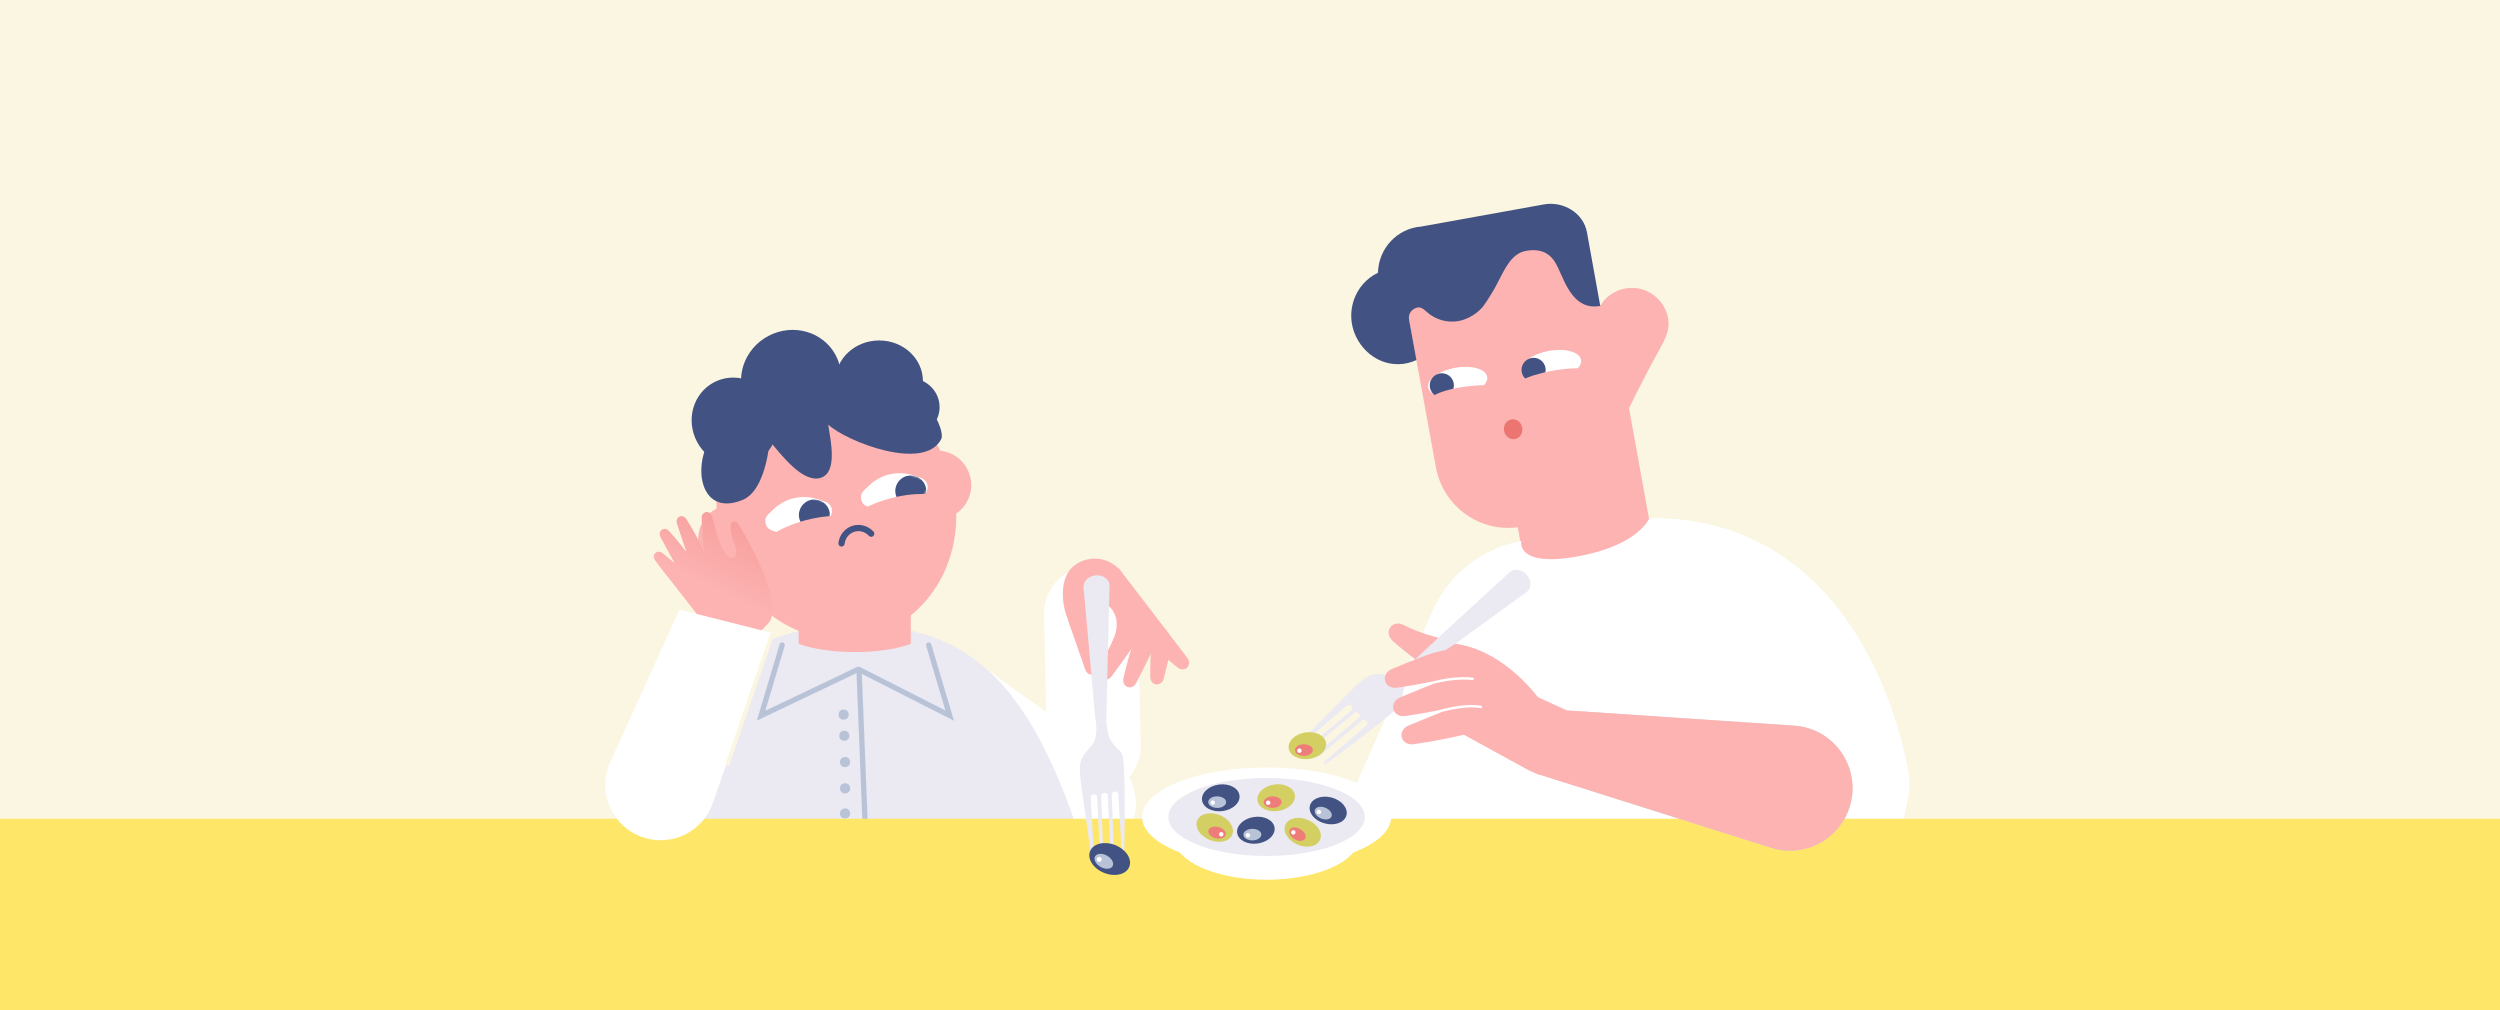 <?xml version="1.0" encoding="UTF-8"?>
<svg xmlns="http://www.w3.org/2000/svg" width="1200" height="485" viewBox="0 0 1200 485" fill="none">
  <rect x="0" y="0" width="1200" height="485" fill="#333333" stroke="none"/>
  <g clip-path="url(#clip0_17260_13899)">
    <rect width="1200" height="485" fill="#FBF6E1"></rect>
    <path d="M443.287 362.971C426.499 351.224 429.462 325.533 448.483 317.916C456.663 314.64 465.95 315.769 473.106 320.91L534.754 365.189C546.01 373.274 548.672 388.905 540.727 400.259C532.712 411.713 516.93 414.501 505.476 406.487L443.287 362.971Z" fill="white"></path>
    <path d="M547.533 357.781C547.802 370.204 537.95 380.492 525.528 380.762C513.105 381.031 502.817 371.179 502.547 358.757L501.161 294.845C500.891 282.422 510.743 272.134 523.166 271.864C535.588 271.595 545.877 281.447 546.146 293.869L547.533 357.781Z" fill="white"></path>
    <path d="M484.255 413.486C484.255 481.475 462.295 496.665 410.748 496.665C359.201 496.665 330.471 481.475 330.471 413.486C338.288 341.269 359.201 298.39 410.748 298.39C462.295 298.39 481.593 346.346 484.255 413.486Z" fill="#FCB3B2"></path>
    <ellipse cx="401.467" cy="244.715" rx="57.101" ry="62.679" transform="rotate(-15.704 401.467 244.715)" fill="#FCB3B2"></ellipse>
    <ellipse cx="351.354" cy="258.802" rx="16.201" ry="16.466" transform="rotate(-15.704 351.354 258.802)" fill="#FCB3B2"></ellipse>
    <ellipse cx="449.966" cy="232.737" rx="16.201" ry="16.466" transform="rotate(-15.704 449.966 232.737)" fill="#FCB3B2"></ellipse>
    <path d="M369.412 211.704C368.783 219.606 365.642 236.027 356.774 239.811C338.312 247.69 333.035 228.629 338.918 214.572C351.219 185.177 398.159 173.09 421.335 178.985C444.511 184.88 453.921 206.576 451.788 210.762C443.716 226.6 406.145 211.88 397.536 203.796C398.731 211.645 402.224 227.032 393.707 229.427C385.19 231.822 375.039 218.307 369.412 211.704Z" fill="#415283"></path>
    <path d="M330.43 425.311L297.838 422.632C312.554 312.978 375.567 300.083 409.839 300.083C465.111 300.083 496.986 325.883 524.339 421.272C524.339 421.272 511.502 411.723 482.99 424.471C469.023 430.716 488.223 432.949 488.223 432.949V457.56H325.513L330.43 425.311Z" fill="#EBE9F1"></path>
    <path d="M412.359 322.322L417.76 457.663" stroke="#B9C3D8" stroke-width="2.535" stroke-linecap="round"></path>
    <path d="M375.436 309.614L365.339 343.51L411.961 321.289" stroke="#B9C3D8" stroke-width="2.535" stroke-linecap="round"></path>
    <path d="M445.77 309.614L455.867 343.51L412.359 321.369" stroke="#B9C3D8" stroke-width="2.535" stroke-linecap="round"></path>
    <circle cx="405.263" cy="353.154" r="2.434" fill="#B9C3D8"></circle>
    <circle cx="404.945" cy="343.021" r="2.434" fill="#B9C3D8"></circle>
    <circle cx="405.623" cy="365.776" r="2.434" fill="#B9C3D8"></circle>
    <circle cx="405.623" cy="378.396" r="2.434" fill="#B9C3D8"></circle>
    <circle cx="405.623" cy="390.475" r="2.434" fill="#B9C3D8"></circle>
    <circle cx="405.623" cy="402.554" r="2.434" fill="#B9C3D8"></circle>
    <circle cx="410.063" cy="414.635" r="2.434" fill="#B9C3D8"></circle>
    <circle cx="410.063" cy="426.716" r="2.434" fill="#B9C3D8"></circle>
    <circle cx="410.063" cy="438.795" r="2.434" fill="#B9C3D8"></circle>
    <path d="M437.177 283.882H383.359V309.018C383.359 309.018 392.575 312.981 410.41 312.981C428.244 312.981 437.177 309.018 437.177 309.018V283.882Z" fill="#FCB3B2"></path>
    <path d="M790.115 139.552C786.98 138.23 783.531 137.845 780.189 138.448C774.7 139.439 770.414 142.838 768.42 146.452L768.408 146.382C755.646 148.686 752.289 135.141 748.66 127.418C746.887 123.638 743.518 117.055 732.868 118.977C717.925 121.674 720.368 150.27 698.003 150.98C696.687 151.02 695.379 151.004 694.117 150.945C689.692 150.7 685.56 149.702 682.21 147.088C679.259 145.697 675.216 147.668 676.079 152.151L679.687 171.942L689.231 224.231C692.704 243.472 711.035 256.273 730.169 252.82L730.195 252.959C752.342 248.962 765.361 229.855 772.491 215.173C783.36 192.768 789.038 181.333 796.664 167.515C799.168 162.963 801.573 158.556 800.756 153.237C800.728 153.081 800.72 152.938 800.692 152.781C799.603 146.847 795.628 141.865 790.115 139.552Z" fill="#FCB3B2"></path>
    <path d="M761.749 111.543C760.05 102.13 750.299 96.452 741.018 98.127L682.24 108.736C670.686 109.617 661.696 119.189 661.422 130.922C650.163 136.335 645.418 149.991 650.813 161.41C656.153 172.714 668.671 177.999 679.886 172.823L676.334 153.336C675.73 150.187 678.351 147.924 680.493 147.608C680.51 147.605 680.527 147.602 680.544 147.599C680.767 147.577 680.989 147.554 681.202 147.569C682.579 147.657 683.848 148.791 684.689 149.577C688.874 153.425 694.605 155.099 700.147 154.081C704.863 153.23 709.554 150.206 712.224 146.626C712.999 145.601 714.251 143.64 715.494 141.628C716.396 140.243 717.232 138.782 718.015 137.313C718.265 136.861 718.473 136.469 718.637 136.121C722.398 128.91 725.474 121.68 732.524 120.408C742.903 118.535 746.22 125.017 747.957 128.74C751.512 136.348 755.661 149.092 768.12 146.844L761.749 111.543Z" fill="#415283"></path>
    <rect x="719.755" y="204.39" width="62.703" height="99.985" transform="rotate(-10.231 719.755 204.39)" fill="#FCB3B2"></rect>
    <path d="M745.963 182.106C753.792 180.693 759.585 176.484 758.903 172.704C758.221 168.924 751.321 167.006 743.492 168.419C735.663 169.832 729.87 174.041 730.552 177.821C731.234 181.601 738.134 183.519 745.963 182.106Z" fill="white"></path>
    <path d="M737.147 183.252C740.298 182.684 742.392 179.669 741.823 176.52C741.255 173.37 738.239 171.278 735.088 171.847C731.936 172.415 729.843 175.43 730.411 178.579C730.979 181.729 733.995 183.821 737.147 183.252Z" fill="#415283"></path>
    <path d="M700.909 190.238C708.738 188.825 714.532 184.616 713.85 180.836C713.167 177.057 706.268 175.138 698.439 176.551C690.61 177.964 684.816 182.174 685.499 185.953C686.181 189.733 693.08 191.651 700.909 190.238Z" fill="white"></path>
    <path d="M697.867 185.03C697.905 181.829 695.339 179.204 692.137 179.167C688.935 179.13 686.308 181.695 686.271 184.895C686.233 188.096 688.798 190.72 692.001 190.757C695.203 190.795 697.829 188.23 697.867 185.03Z" fill="#415283"></path>
    <path d="M702.611 199.638C715.084 197.387 724.648 192.525 723.972 188.778C723.295 185.032 712.636 183.82 700.163 186.071C687.689 188.322 683.546 192.206 684.222 195.952C684.898 199.699 690.138 201.889 702.611 199.638Z" fill="#FCB3B2"></path>
    <path d="M745.216 177.94C732.722 180.195 723.184 185.078 723.855 188.8C724.527 192.522 735.231 193.751 747.664 191.507C754.632 190.25 760.705 188.162 764.579 185.913L763.008 177.209C758.604 176.516 752.183 176.683 745.216 177.94Z" fill="#FCB3B2"></path>
    <path d="M891.751 503.549L595.288 503.548L687.544 293.361C695.278 275.741 711.273 263.124 730.21 259.706C730.21 259.706 727.429 272.464 757.239 267.084C787.05 261.704 791.46 248.651 791.953 248.562C887.045 248.562 911.243 344.335 916.056 370.301C916.85 374.584 916.654 378.904 915.801 383.175L891.751 503.549Z" fill="white"></path>
    <ellipse cx="726.304" cy="206.036" rx="4.428" ry="4.797" transform="rotate(-10.231 726.304 206.036)" fill="#EC7571"></ellipse>
    <rect x="-31" y="393" width="1397" height="179" fill="#FEE668"></rect>
    <ellipse cx="607.966" cy="402.345" rx="44.284" ry="19.928" fill="white"></ellipse>
    <ellipse cx="607.966" cy="392.149" rx="59.784" ry="23.754" fill="white"></ellipse>
    <ellipse cx="607.965" cy="392.149" rx="47.132" ry="18.727" fill="#EBE9F1"></ellipse>
    <path d="M520.77 321C517.895 312.9 512.714 297.812 512.714 297.812C511.851 295.24 514.052 293.824 516.627 292.96C519.202 292.096 522.144 293.431 523.006 296C523.006 296 525.028 302.015 526.046 305.033C528.044 310.958 528.151 313.573 527.602 318.745C527.412 320.544 526.32 323.029 524.602 323.606C522.887 324.181 521.548 323.192 520.77 321Z" fill="#FCB3B2"></path>
    <path d="M569.933 315.845C571.012 317.298 571.102 319.237 569.783 320.475C568.462 321.714 566.555 321.464 565.149 320.328C558.864 315.234 555.15 311.767 552.528 309.27C550.561 307.4 550.623 304.021 552.602 302.163C554.581 300.306 558.061 300.453 559.738 302.584C561.972 305.419 565.126 309.366 569.933 315.845Z" fill="#FCB3B2"></path>
    <path d="M559.348 309.349C557.364 311.201 554.253 311.099 552.4 309.118L552.392 309.124L536.68 292.326L536.688 292.32C534.835 290.339 534.94 287.23 536.924 285.378C538.908 283.525 542.02 283.628 543.873 285.609L559.585 302.406C561.44 304.386 561.332 307.496 559.348 309.349Z" fill="#FCB3B2"></path>
    <path d="M533.613 324.618C532.532 326.069 530.701 326.722 529.133 325.815C527.567 324.912 527.09 323.032 527.775 321.357C530.84 313.869 533.253 309.294 534.886 306.061C536.112 303.637 539.366 302.714 541.715 304.071C544.064 305.429 544.931 308.794 543.371 311.018C541.303 313.978 538.432 318.143 533.613 324.618Z" fill="#FCB3B2"></path>
    <path d="M545.378 327.841C544.544 329.447 542.839 330.382 541.148 329.738C539.458 329.094 538.844 327.277 539.253 325.513C541.085 317.633 542.579 312.777 543.674 309.324C544.498 306.739 547.562 305.308 550.1 306.271C552.638 307.234 554.027 310.421 552.846 312.866C551.271 316.112 549.103 320.68 545.378 327.841Z" fill="#FCB3B2"></path>
    <path d="M550.372 314.918C547.893 316.03 544.986 314.921 543.875 312.448L543.863 312.452L534.454 291.467L534.466 291.463C533.355 288.987 534.467 286.081 536.943 284.97C539.422 283.858 542.33 284.967 543.44 287.44L552.849 308.425C553.96 310.898 552.851 313.806 550.372 314.918Z" fill="#FCB3B2"></path>
    <path d="M558.611 325.687C558.164 327.44 556.717 328.736 554.922 328.495C553.127 328.254 552.118 326.62 552.114 324.811C552.105 316.723 552.46 311.655 552.743 308.043C552.957 305.338 555.617 303.25 558.307 303.615C560.997 303.979 563.078 306.766 562.48 309.412C561.688 312.929 560.611 317.871 558.611 325.687Z" fill="#FCB3B2"></path>
    <path d="M560.627 312.481C558.465 314.124 555.38 313.707 553.737 311.548L553.729 311.554L539.795 293.257L539.803 293.251C538.16 291.092 538.579 288.009 540.741 286.366C542.903 284.723 545.988 285.14 547.631 287.299L561.566 305.596C563.209 307.755 562.789 310.838 560.627 312.481Z" fill="#FCB3B2"></path>
    <path d="M533.722 308.376C533.722 308.376 538.337 300.238 534.471 293.371C527.433 280.871 518.568 286.969 518.568 286.969L537.089 272.893L561.413 304.626L533.722 308.376Z" fill="#FCB3B2"></path>
    <path d="M538.246 274.448C532.848 267.391 522.739 266.047 515.673 271.448C508.607 276.85 509.627 288.755 511.706 294.937C512.315 296.746 514.486 302.049 514.486 302.049L524.994 301.904C523.68 298.434 521.871 289.581 528.11 289.628C534.013 289.673 535.629 296.29 535.629 296.29L538.246 274.448Z" fill="#FCB3B2"></path>
    <path d="M531.036 344.558C531.06 359.988 538.248 357.33 539.115 364.157C540.341 373.491 539.672 408.098 539.67 408.205L538.342 408.397L536.786 381.144C536.761 380.357 535.94 379.817 535.016 379.938C534.196 380.05 533.605 380.676 533.619 381.358L534.675 408.871L532.974 409.122L531.73 381.837C531.706 381.051 530.871 380.48 529.96 380.632C529.14 380.744 528.536 381.339 528.564 382.051L529.528 409.605L527.948 409.802L526.661 382.5C526.65 381.744 525.816 381.173 524.891 381.295C524.071 381.407 523.45 382.046 523.508 382.745L525.114 410.194L523.682 410.397C523.675 410.346 519.903 383.439 519.193 378.106C518.452 372.781 517.759 367.399 519.145 364.244C520.709 360.757 524.67 358.013 525.491 355.219C527.067 350.131 525.778 345.123 525.778 345.123L531.036 344.558ZM520.098 282.005C519.837 279.221 522.279 276.648 525.634 276.204C529.361 275.704 532.652 278.044 532.57 281.198L531.034 344.554L525.776 345.121L520.098 282.005Z" fill="#EBE9F1"></path>
    <path d="M681.537 321.36C669.288 330.746 675.764 334.845 670.865 339.678C664.182 346.329 636.198 366.857 636.198 366.857L635.239 365.919L655.952 348.139C656.562 347.642 656.494 346.662 655.837 346.001C655.25 345.417 654.393 345.327 653.86 345.753L632.636 363.292L631.405 362.093L652.332 344.542C652.942 344.045 652.89 343.036 652.216 342.404C651.63 341.82 650.789 341.701 650.24 342.156L628.929 359.648L627.815 358.512L648.728 340.916C649.322 340.448 649.269 339.439 648.611 338.778C648.025 338.194 647.14 338.089 646.62 338.559L625.781 356.498L624.751 355.483C624.751 355.483 643.877 336.12 647.688 332.315C651.469 328.494 655.325 324.675 658.673 323.862C662.394 322.987 666.979 324.47 669.698 323.426C674.682 321.595 677.876 317.55 677.895 317.525L681.537 321.36ZM724.605 274.695C726.658 272.798 730.186 273.176 732.575 275.573C735.235 278.232 735.372 282.267 732.817 284.116L681.537 321.355L677.895 317.521L724.605 274.695Z" fill="#EBE9F1"></path>
    <path d="M354.217 251.238L354.203 251.213C353.425 250.229 352.512 249.953 351.588 250.528C350.527 251.187 350.538 252.836 350.695 254.074C350.971 256.572 351.629 259.013 352.646 261.312C352.646 261.312 354.658 266.828 351.797 267.832C348.851 268.869 345.761 261.52 344.522 258.164C343.941 255.663 343.116 252.39 341.74 247.872C341.337 246.548 340.238 245.576 338.871 245.794C337.505 246.013 336.73 247.284 336.79 248.665C337.031 254.134 337.3 257.78 337.498 260.455C337.429 260.862 337.426 261.277 337.488 261.684L338.054 265.206L335.96 260.534C335.876 260.344 335.777 260.161 335.663 259.986C334.399 257.556 332.608 254.214 329.5 249.226C328.768 248.051 327.45 247.397 326.188 247.961C324.926 248.525 324.507 249.955 324.925 251.276C326.659 256.768 327.903 260.308 328.793 262.866C328.842 263.049 328.905 263.229 328.98 263.403L329.39 264.686C329.234 264.497 329.061 264.323 328.872 264.167C327.224 262.016 324.917 259.107 321.173 254.928C320.25 253.898 318.838 253.482 317.694 254.256C316.55 255.03 316.38 256.507 317.019 257.737C319.741 262.972 322.413 267.761 323.82 270.279C322.36 269.047 320.547 267.562 318.138 265.575C317.071 264.694 315.615 264.496 314.592 265.424C313.569 266.352 313.634 267.848 314.441 268.969C318.079 273.956 320.244 276.465 321.934 278.647L321.951 278.68L325.672 283.422L338.914 300.473C344.687 308.159 353.439 315.918 368.709 299.31C377.703 289.529 355.229 252.561 354.217 251.238Z" fill="url(#paint0_linear_17260_13899)"></path>
    <path d="M370.585 303.843L326.153 292.603L292.921 365.819C286.504 379.955 293.543 396.556 308.165 401.771C322.037 406.72 337.285 399.421 342.131 385.512L370.585 303.843Z" fill="white"></path>
    <path d="M371 303.424L349 367.424" stroke="#FBF6E1" stroke-width="2"></path>
    <path d="M535.306 405.644C540.507 407.707 543.524 412.361 542.068 416.041C540.605 419.753 535.22 421.061 529.986 418.99C524.785 416.927 521.768 412.273 523.224 408.593C524.681 404.914 530.105 403.58 535.306 405.644Z" fill="#415283"></path>
    <path d="M531.342 410.706C533.677 412.007 534.873 414.266 534.069 415.745C533.224 417.249 530.665 417.449 528.33 416.148C526.028 414.854 524.799 412.588 525.644 411.084C526.455 409.572 529.04 409.412 531.342 410.706Z" fill="#B9C3D8"></path>
    <path d="M528.056 411.403C528.652 411.671 528.984 412.363 528.709 412.992C528.474 413.596 527.789 413.894 527.152 413.652C526.549 413.417 526.257 412.699 526.492 412.096C526.734 411.459 527.42 411.161 528.056 411.403Z" fill="white"></path>
    <path d="M585.186 376.572C590.152 375.956 594.519 378.31 594.957 381.822C595.404 385.363 591.742 388.702 586.747 389.327C581.781 389.943 577.414 387.588 576.976 384.076C576.537 380.564 580.22 377.188 585.186 376.572Z" fill="#415283"></path>
    <path d="M584.252 382.246C586.643 382.263 588.552 383.521 588.556 385.027C588.54 386.57 586.618 387.826 584.228 387.809C581.866 387.783 579.928 386.533 579.944 384.99C579.932 383.456 581.89 382.22 584.252 382.246Z" fill="#B9C3D8"></path>
    <path d="M581.974 384.203C582.556 384.157 583.114 384.558 583.169 385.17C583.244 385.744 582.834 386.273 582.231 386.356C581.657 386.431 581.12 385.993 581.045 385.419C580.961 384.816 581.37 384.287 581.974 384.203Z" fill="white"></path>
    <path d="M639.205 382.829C644.037 384.131 647.193 387.959 646.275 391.377C645.354 394.825 640.703 396.536 635.841 395.231C631.009 393.929 627.853 390.101 628.771 386.683C629.69 383.265 634.373 381.527 639.205 382.829Z" fill="#415283"></path>
    <path d="M636.201 387.733C638.408 388.651 639.702 390.536 639.138 391.932C638.541 393.354 636.288 393.794 634.08 392.876C631.902 391.961 630.579 390.073 631.176 388.65C631.743 387.225 634.023 386.818 636.201 387.733Z" fill="#B9C3D8"></path>
    <path d="M633.352 388.688C633.909 388.865 634.274 389.446 634.094 390.033C633.947 390.594 633.369 390.929 632.779 390.779C632.219 390.632 631.886 390.023 632.033 389.463C632.183 388.873 632.762 388.538 633.352 388.688Z" fill="white"></path>
    <path d="M601.91 392.15C606.864 391.438 611.275 393.708 611.781 397.211C612.297 400.742 608.7 404.152 603.718 404.873C598.764 405.585 594.353 403.315 593.847 399.812C593.34 396.309 596.957 392.862 601.91 392.15Z" fill="#415283"></path>
    <path d="M601.086 397.842C603.477 397.813 605.41 399.034 605.443 400.539C605.457 402.082 603.56 403.376 601.17 403.404C598.808 403.424 596.846 402.212 596.832 400.669C596.79 399.135 598.724 397.862 601.086 397.842Z" fill="#B9C3D8"></path>
    <path d="M598.846 399.844C599.428 399.786 599.993 400.176 600.06 400.787C600.146 401.36 599.747 401.896 599.146 401.991C598.573 402.077 598.027 401.65 597.941 401.077C597.846 400.476 598.245 399.939 598.846 399.844Z" fill="white"></path>
    <path d="M611.641 376.556C616.595 375.844 621.006 378.113 621.512 381.616C622.028 385.148 618.431 388.557 613.449 389.278C608.496 389.99 604.084 387.72 603.578 384.218C603.072 380.715 606.688 377.268 611.641 376.556Z" fill="#D3CF63"></path>
    <path d="M610.817 382.247C613.208 382.218 615.141 383.439 615.174 384.944C615.188 386.487 613.291 387.781 610.901 387.81C608.539 387.829 606.577 386.617 606.564 385.075C606.521 383.541 608.456 382.267 610.817 382.247Z" fill="#EE7D79"></path>
    <path d="M608.578 384.249C609.159 384.192 609.725 384.582 609.791 385.192C609.877 385.765 609.478 386.301 608.877 386.397C608.304 386.483 607.759 386.055 607.672 385.482C607.577 384.881 607.976 384.344 608.578 384.249Z" fill="white"></path>
    <path d="M626.641 351.556C631.595 350.844 636.006 353.113 636.512 356.616C637.028 360.148 633.431 363.557 628.449 364.278C623.496 364.99 619.084 362.72 618.578 359.218C618.072 355.715 621.688 352.268 626.641 351.556Z" fill="#D3CF63"></path>
    <path d="M625.817 357.247C628.208 357.218 630.141 358.439 630.174 359.944C630.188 361.487 628.291 362.781 625.901 362.81C623.539 362.829 621.577 361.617 621.564 360.075C621.521 358.541 623.456 357.267 625.817 357.247Z" fill="#EE7D79"></path>
    <path d="M623.578 359.249C624.159 359.192 624.725 359.582 624.791 360.192C624.877 360.765 624.478 361.301 623.877 361.397C623.304 361.483 622.759 361.055 622.672 360.482C622.577 359.881 622.976 359.344 623.578 359.249Z" fill="white"></path>
    <path d="M627.851 393.583C632.449 395.559 635.029 399.797 633.633 403.049C632.231 406.331 627.384 407.364 622.757 405.38C618.16 403.403 615.58 399.166 616.975 395.913C618.371 392.661 623.254 391.606 627.851 393.583Z" fill="#D3CF63"></path>
    <path d="M624.18 398.008C626.234 399.231 627.247 401.281 626.49 402.582C625.697 403.906 623.404 404.02 621.349 402.798C619.324 401.582 618.282 399.525 619.076 398.202C619.84 396.871 622.154 396.793 624.18 398.008Z" fill="#EE7D79"></path>
    <path d="M621.224 398.548C621.751 398.803 622.03 399.43 621.768 399.986C621.543 400.519 620.922 400.769 620.36 400.536C619.826 400.311 619.584 399.662 619.809 399.128C620.041 398.565 620.662 398.316 621.224 398.548Z" fill="white"></path>
    <path d="M585.448 391.256C580.802 389.398 575.98 390.565 574.663 393.85C573.331 397.161 576.023 401.321 580.696 403.195C585.342 405.054 590.164 403.886 591.481 400.601C592.798 397.316 590.095 393.115 585.448 391.256Z" fill="#D3CF63"></path>
    <path d="M584.909 396.982C582.592 396.391 580.426 397.122 580.04 398.577C579.663 400.074 581.202 401.777 583.518 402.368C585.809 402.944 588.001 402.228 588.377 400.731C588.78 399.251 587.2 397.557 584.909 396.982Z" fill="#EE7D79"></path>
    <path d="M586.614 399.455C586.063 399.262 585.421 399.508 585.213 400.086C584.994 400.622 585.256 401.237 585.818 401.471C586.354 401.69 586.985 401.403 587.204 400.867C587.438 400.304 587.177 399.689 586.614 399.455Z" fill="white"></path>
    <path d="M416.359 243.14L419.689 244.31C427.197 246.952 435.561 245.148 441.313 239.646L443.857 237.209C446.358 234.82 445.457 230.639 442.193 229.493L438.863 228.323C431.355 225.681 422.99 227.485 417.239 232.987L414.687 235.426C412.193 237.814 413.095 241.994 416.359 243.14Z" fill="white"></path>
    <mask id="mask0_17260_13899" style="mask-type:alpha" maskUnits="userSpaceOnUse" x="413" y="227" width="33" height="19">
      <path d="M416.165 243.222L419.495 244.391C427.003 247.033 435.368 245.229 441.119 239.727L443.663 237.29C446.164 234.901 445.263 230.72 441.999 229.574L438.669 228.404C431.161 225.762 422.796 227.566 417.045 233.068L414.493 235.507C411.999 237.895 412.901 242.075 416.165 243.222Z" fill="white"></path>
    </mask>
    <g mask="url(#mask0_17260_13899)">
      <path d="M438.732 242.89C434.722 243.755 430.772 241.212 429.908 237.211C429.045 233.209 431.597 229.264 435.607 228.399C439.617 227.534 443.568 230.077 444.431 234.078C445.294 238.08 442.743 242.025 438.732 242.89Z" fill="#415283"></path>
    </g>
    <path d="M370.439 254.57L373.769 255.74C381.277 258.382 389.642 256.578 395.393 251.076L397.937 248.639C400.439 246.249 399.537 242.069 396.273 240.923L392.943 239.753C385.435 237.111 377.07 238.915 371.319 244.417L368.767 246.855C366.273 249.243 367.175 253.424 370.439 254.57Z" fill="white"></path>
    <mask id="mask1_17260_13899" style="mask-type:alpha" maskUnits="userSpaceOnUse" x="367" y="238" width="33" height="20">
      <path d="M370.246 254.656L373.576 255.825C381.083 258.467 389.448 256.663 395.199 251.161L397.744 248.724C400.245 246.335 399.343 242.154 396.079 241.008L392.75 239.838C385.242 237.196 376.877 239 371.126 244.502L368.574 246.941C366.08 249.329 366.982 253.51 370.246 254.656Z" fill="white"></path>
    </mask>
    <g mask="url(#mask1_17260_13899)">
      <path d="M392.461 254.42C388.45 255.285 384.5 252.742 383.637 248.741C382.773 244.739 385.325 240.794 389.335 239.929C393.345 239.064 397.296 241.607 398.159 245.608C399.022 249.61 396.471 253.555 392.461 254.42Z" fill="#415283"></path>
    </g>
    <ellipse cx="26.204" cy="10.254" rx="26.204" ry="10.254" transform="matrix(-0.968 0.25 0.25 0.968 453.195 232.54)" fill="#FCB3B2"></ellipse>
    <ellipse cx="26.204" cy="10.254" rx="26.204" ry="10.254" transform="matrix(-0.968 0.25 0.25 0.968 412.39 243.071)" fill="#FCB3B2"></ellipse>
    <path d="M403.929 260.836C404.119 259.232 404.747 257.725 405.74 256.488C406.733 255.251 408.05 254.336 409.54 253.848C411.03 253.361 412.631 253.32 414.157 253.731C415.684 254.143 417.075 254.989 418.168 256.173" stroke="#415283" stroke-width="3" stroke-linecap="round" stroke-linejoin="round"></path>
    <path d="M850.104 406.936L738 371.5L752.402 341.031L861.165 348.306C881.678 349.678 894.786 370.784 886.921 389.78C880.958 404.184 864.968 411.634 850.104 406.936Z" fill="#D9D9D9"></path>
    <path d="M850.104 406.936L738 371.5L752.402 341.031L861.165 348.306C881.678 349.678 894.786 370.784 886.921 389.78C880.958 404.184 864.968 411.634 850.104 406.936Z" fill="#FCB3B2"></path>
    <path d="M679.273 316.5C682.091 313.904 690.454 306.096 690.454 306.096C690.454 306.096 681.627 304.165 673.773 300C671.503 298.797 668.759 299.08 667.304 301.197C665.848 303.313 666.602 305.934 668.5 307.663C671.613 310.499 676.339 314.098 679.273 316.5Z" fill="#FCB3B2"></path>
    <path d="M753.5 341.625L721.369 326.908L697.676 313.915C697.38 313.74 697.044 313.552 696.695 313.354C696.65 313.344 696.043 312.518 696 312.5C692.709 310.975 682.618 315.306 675.281 318.161C673.095 319.046 670.699 320.047 668.052 321.161C665.684 322.158 664.17 324.462 664.888 326.927C665.606 329.392 668.126 330.465 670.654 330.09C677.787 329.031 683.216 328.022 687.507 327.131C692.971 325.749 700.286 324.486 706.937 325.262C707.072 325.278 707.197 325.34 707.291 325.438C707.385 325.536 707.442 325.663 707.453 325.798C707.464 325.933 707.427 326.068 707.35 326.179C707.273 326.291 707.159 326.372 707.029 326.409C706.952 326.433 706.87 326.44 706.79 326.43C700.537 325.703 693.657 326.83 688.381 328.119C684.226 329.743 678.958 331.842 672.027 334.764C669.659 335.762 668.145 338.064 668.864 340.531C669.582 342.998 672.101 344.066 674.63 343.694C680.937 342.755 685.911 341.855 689.948 341.048C695.939 339.37 704.651 337.535 710.936 338.788C711.089 338.819 711.223 338.909 711.309 339.038C711.395 339.167 711.427 339.326 711.396 339.478C711.366 339.631 711.276 339.765 711.147 339.852C711.017 339.938 710.859 339.969 710.706 339.939C705.413 338.884 698.13 340.17 692.441 341.625C688.272 343.253 682.993 345.356 676.035 348.288C673.669 349.284 672.154 351.589 672.872 354.054C673.589 356.519 676.098 357.595 678.64 357.217C690 355.53 697.042 353.969 702.043 352.802C702.233 352.758 702.418 352.704 702.601 352.638L725.194 365.03L733.663 369.675L733.675 369.671C734.164 369.94 734.684 370.149 735.224 370.293L736.161 370.806C742.909 374.496 752.993 370.219 756.681 363.47C760.368 356.722 760.25 345.315 753.5 341.625Z" fill="#FCB3B2"></path>
    <path d="M693.172 312.487L740.48 337.84C735.439 330.179 719.34 311.685 698.5 309L693.172 312.487Z" fill="#FCB3B2"></path>
    <ellipse cx="21" cy="19.5" rx="21" ry="19.5" transform="matrix(-1 0 0 1 443 163.424)" fill="#415283"></ellipse>
    <ellipse cx="14.5" cy="14" rx="14.5" ry="14" transform="matrix(-1 0 0 1 451 181.424)" fill="#415283"></ellipse>
    <ellipse cx="24.227" cy="23.295" rx="24.227" ry="23.295" transform="matrix(-0.884 0.468 0.468 0.884 390.24 149.924)" fill="#415283"></ellipse>
    <ellipse cx="20.5" cy="21.432" rx="20.5" ry="21.432" transform="matrix(-0.884 0.468 0.468 0.884 360.788 173.942)" fill="#415283"></ellipse>
  </g>
  <defs>
    <linearGradient id="paint0_linear_17260_13899" x1="350.899" y1="286.577" x2="397.008" y2="189.299" gradientUnits="userSpaceOnUse">
      <stop stop-color="#FCB3B2"></stop>
      <stop offset="1" stop-color="#EC7571"></stop>
    </linearGradient>
    <clipPath id="clip0_17260_13899">
      <rect width="1200" height="485" fill="white"></rect>
    </clipPath>
  </defs>
</svg>
